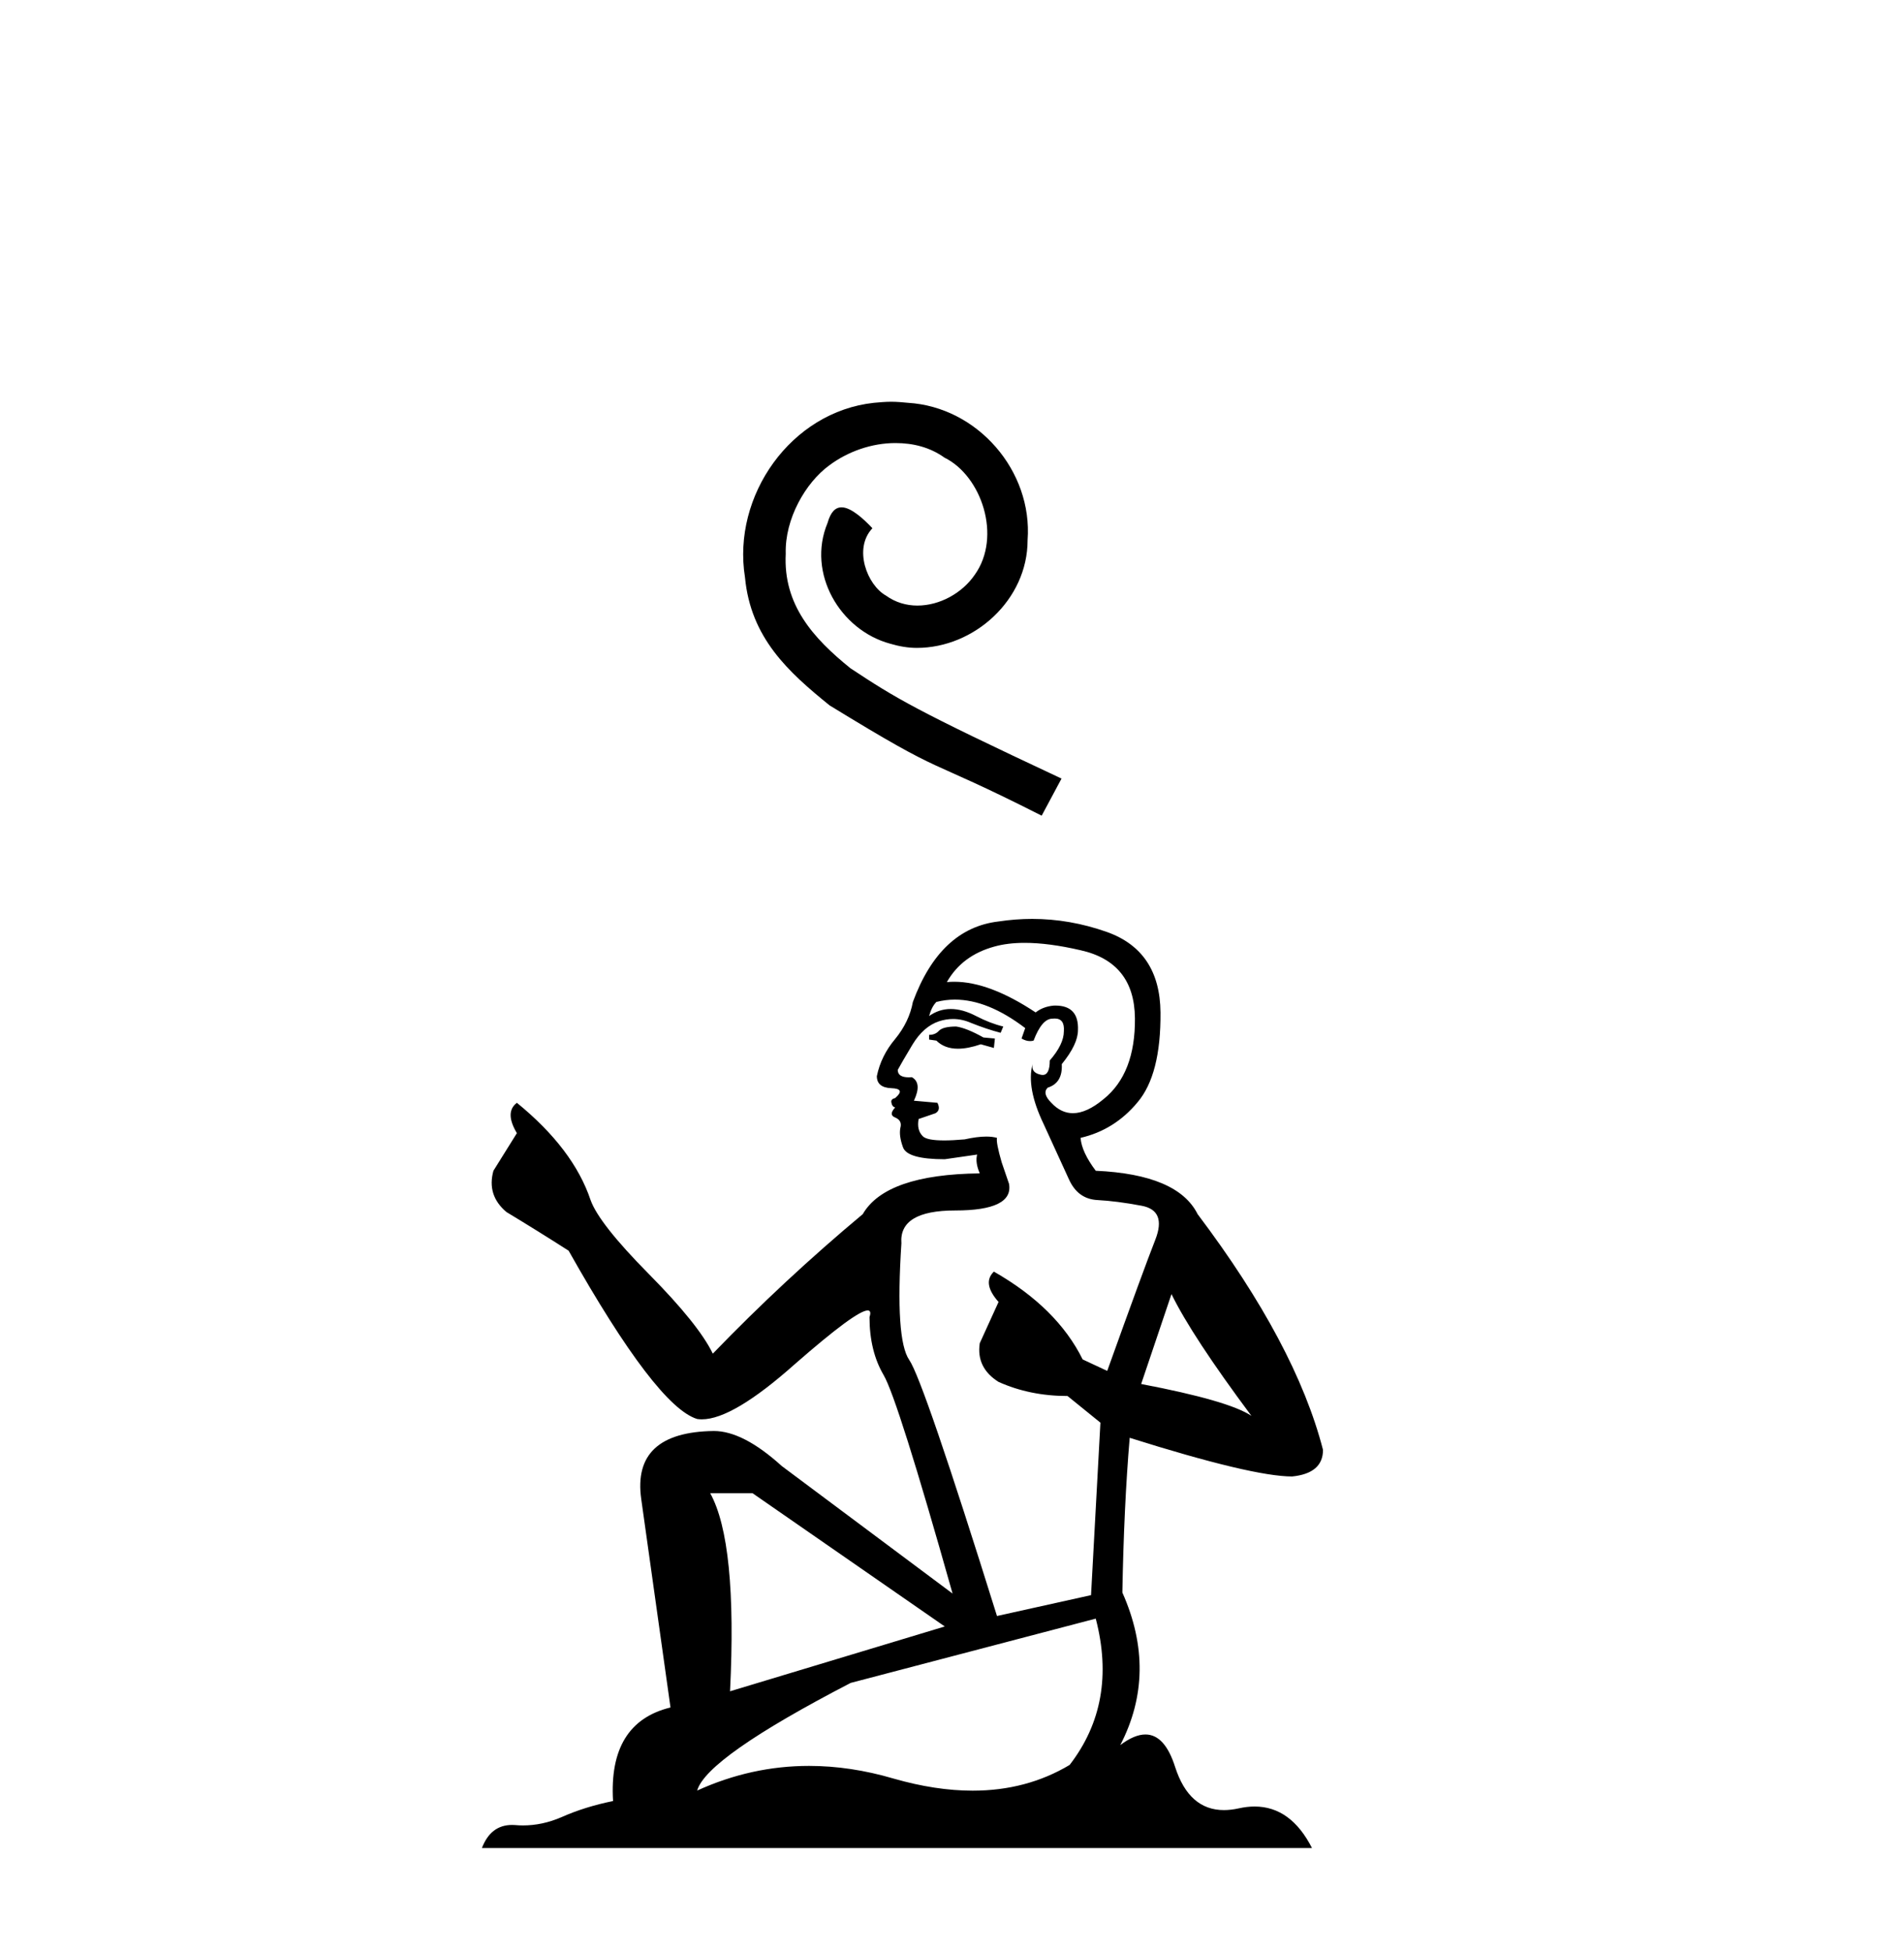 <?xml version='1.0' encoding='UTF-8' standalone='yes'?><svg xmlns='http://www.w3.org/2000/svg' xmlns:xlink='http://www.w3.org/1999/xlink' width='40.0' height='41.0' ><path d='M 18.723 8.437 C 18.603 8.437 18.482 8.448 18.361 8.459 C 16.616 8.645 15.376 10.412 15.651 12.124 C 15.771 13.397 16.561 14.111 17.428 14.813 C 20.008 16.394 19.283 15.812 21.884 17.129 L 22.301 16.35 C 19.206 14.901 18.833 14.671 17.867 14.034 C 17.077 13.397 16.452 12.695 16.507 11.63 C 16.485 10.895 16.924 10.138 17.417 9.776 C 17.813 9.479 18.317 9.304 18.811 9.304 C 19.184 9.304 19.536 9.392 19.843 9.611 C 20.622 9.995 21.05 11.268 20.479 12.069 C 20.216 12.454 19.744 12.717 19.272 12.717 C 19.042 12.717 18.811 12.651 18.614 12.508 C 18.219 12.289 17.922 11.521 18.328 11.093 C 18.142 10.895 17.878 10.654 17.681 10.654 C 17.549 10.654 17.45 10.752 17.385 10.983 C 16.946 12.037 17.648 13.233 18.702 13.518 C 18.888 13.573 19.075 13.606 19.261 13.606 C 20.468 13.606 21.588 12.596 21.588 11.345 C 21.698 9.885 20.534 8.547 19.075 8.459 C 18.965 8.448 18.844 8.437 18.723 8.437 Z' style='fill:#000000;stroke:none' /><path d='M 20.089 21.557 Q 19.815 21.557 19.727 21.645 Q 19.65 21.732 19.519 21.732 L 19.519 21.831 L 19.672 21.853 Q 19.843 22.023 20.125 22.023 Q 20.334 22.023 20.605 21.93 L 20.88 22.007 L 20.901 21.809 L 20.66 21.787 Q 20.309 21.59 20.089 21.557 ZM 21.527 19.8 Q 22.033 19.8 22.701 19.955 Q 23.832 20.207 23.843 21.381 Q 23.854 22.545 23.184 23.082 Q 22.83 23.377 22.54 23.377 Q 22.29 23.377 22.087 23.159 Q 21.889 22.962 22.01 22.841 Q 22.328 22.742 22.306 22.347 Q 22.646 21.93 22.646 21.634 Q 22.668 21.117 22.172 21.117 Q 22.152 21.117 22.131 21.118 Q 21.911 21.14 21.757 21.261 Q 20.787 20.617 20.048 20.617 Q 19.969 20.617 19.892 20.624 L 19.892 20.624 Q 20.21 20.064 20.89 19.878 Q 21.168 19.8 21.527 19.8 ZM 24.611 27.176 Q 25.039 28.054 26.29 29.733 Q 25.818 29.415 23.974 29.064 L 24.611 27.176 ZM 20.06 20.992 Q 20.753 20.992 21.538 21.59 L 21.461 21.809 Q 21.553 21.863 21.64 21.863 Q 21.677 21.863 21.714 21.853 Q 21.889 21.392 22.109 21.392 Q 22.135 21.389 22.159 21.389 Q 22.37 21.389 22.35 21.656 Q 22.35 21.93 22.054 22.27 Q 22.054 22.574 21.906 22.574 Q 21.883 22.574 21.856 22.567 Q 21.659 22.523 21.692 22.347 L 21.692 22.347 Q 21.56 22.841 21.922 23.598 Q 22.273 24.366 22.46 24.773 Q 22.646 25.179 23.053 25.201 Q 23.459 25.222 23.985 25.321 Q 24.512 25.42 24.271 26.035 Q 24.029 26.649 23.261 28.789 L 22.745 28.548 Q 22.207 27.461 20.88 26.704 L 20.88 26.704 Q 20.627 26.946 20.978 27.341 L 20.583 28.208 Q 20.506 28.723 20.978 29.02 Q 21.637 29.316 22.427 29.316 L 23.118 29.876 L 22.921 33.498 L 20.945 33.936 Q 19.398 28.987 19.102 28.559 Q 18.805 28.131 18.937 26.111 Q 18.882 25.42 20.067 25.42 Q 21.297 25.42 21.198 24.86 L 21.044 24.41 Q 20.923 23.993 20.945 23.895 Q 20.849 23.868 20.721 23.868 Q 20.528 23.868 20.265 23.927 Q 20.016 23.949 19.836 23.949 Q 19.475 23.949 19.387 23.862 Q 19.255 23.73 19.299 23.499 L 19.65 23.379 Q 19.771 23.313 19.694 23.159 L 19.2 23.115 Q 19.376 22.742 19.156 22.621 Q 19.124 22.624 19.094 22.624 Q 18.86 22.624 18.86 22.468 Q 18.937 22.325 19.167 21.941 Q 19.398 21.557 19.727 21.447 Q 19.875 21.399 20.021 21.399 Q 20.211 21.399 20.397 21.48 Q 20.726 21.612 21.022 21.689 L 21.077 21.557 Q 20.803 21.491 20.506 21.337 Q 20.221 21.189 19.974 21.189 Q 19.727 21.189 19.519 21.337 Q 19.573 21.14 19.672 21.041 Q 19.863 20.992 20.06 20.992 ZM 15.809 31.357 L 19.848 34.156 L 15.337 35.517 Q 15.491 32.389 14.92 31.357 ZM 23.02 33.991 Q 23.481 35.758 22.471 37.064 Q 21.566 37.604 20.434 37.604 Q 19.657 37.604 18.772 37.35 Q 17.866 37.084 16.997 37.084 Q 15.784 37.084 14.646 37.602 Q 14.843 36.911 17.872 35.341 L 23.02 33.991 ZM 21.684 19.297 Q 21.333 19.297 20.978 19.351 Q 19.749 19.494 19.178 21.041 Q 19.102 21.458 18.805 21.82 Q 18.509 22.171 18.421 22.599 Q 18.421 22.841 18.728 22.852 Q 19.036 22.863 18.805 23.06 Q 18.706 23.082 18.728 23.159 Q 18.739 23.236 18.805 23.258 Q 18.663 23.412 18.805 23.467 Q 18.959 23.532 18.915 23.686 Q 18.882 23.851 18.97 24.092 Q 19.058 24.344 19.848 24.344 L 20.528 24.246 L 20.528 24.246 Q 20.484 24.41 20.583 24.641 Q 18.608 24.663 18.125 25.497 Q 16.468 26.88 14.975 28.427 Q 14.679 27.813 13.625 26.748 Q 12.583 25.694 12.407 25.201 Q 12.045 24.125 10.859 23.159 Q 10.596 23.357 10.859 23.796 L 10.366 24.586 Q 10.223 25.102 10.64 25.453 Q 11.277 25.837 11.946 26.265 Q 13.79 29.536 14.646 29.799 Q 14.693 29.806 14.745 29.806 Q 15.396 29.806 16.698 28.647 Q 17.988 27.519 18.229 27.519 Q 18.313 27.519 18.267 27.659 Q 18.267 28.372 18.564 28.877 Q 18.86 29.382 20.012 33.465 L 16.424 30.787 Q 15.612 30.051 14.997 30.051 Q 13.274 30.073 13.471 31.478 L 14.086 35.857 Q 12.78 36.175 12.879 37.822 Q 12.286 37.942 11.792 38.162 Q 11.393 38.334 10.987 38.334 Q 10.901 38.334 10.816 38.326 Q 10.786 38.324 10.757 38.324 Q 10.31 38.324 10.124 38.809 L 27.563 38.809 Q 27.118 37.937 26.357 37.937 Q 26.199 37.937 26.027 37.975 Q 25.861 38.012 25.713 38.012 Q 24.98 38.012 24.688 37.108 Q 24.471 36.424 24.064 36.424 Q 23.831 36.424 23.535 36.647 Q 24.326 35.122 23.579 33.443 Q 23.612 31.621 23.733 30.194 Q 26.312 31.006 27.146 31.006 Q 27.794 30.94 27.794 30.447 Q 27.223 28.23 25.16 25.497 Q 24.743 24.663 23.02 24.586 Q 22.723 24.191 22.701 23.895 Q 23.415 23.73 23.898 23.148 Q 24.391 22.567 24.38 21.261 Q 24.369 19.966 23.25 19.57 Q 22.475 19.297 21.684 19.297 Z' style='fill:#000000;stroke:none' /></svg>